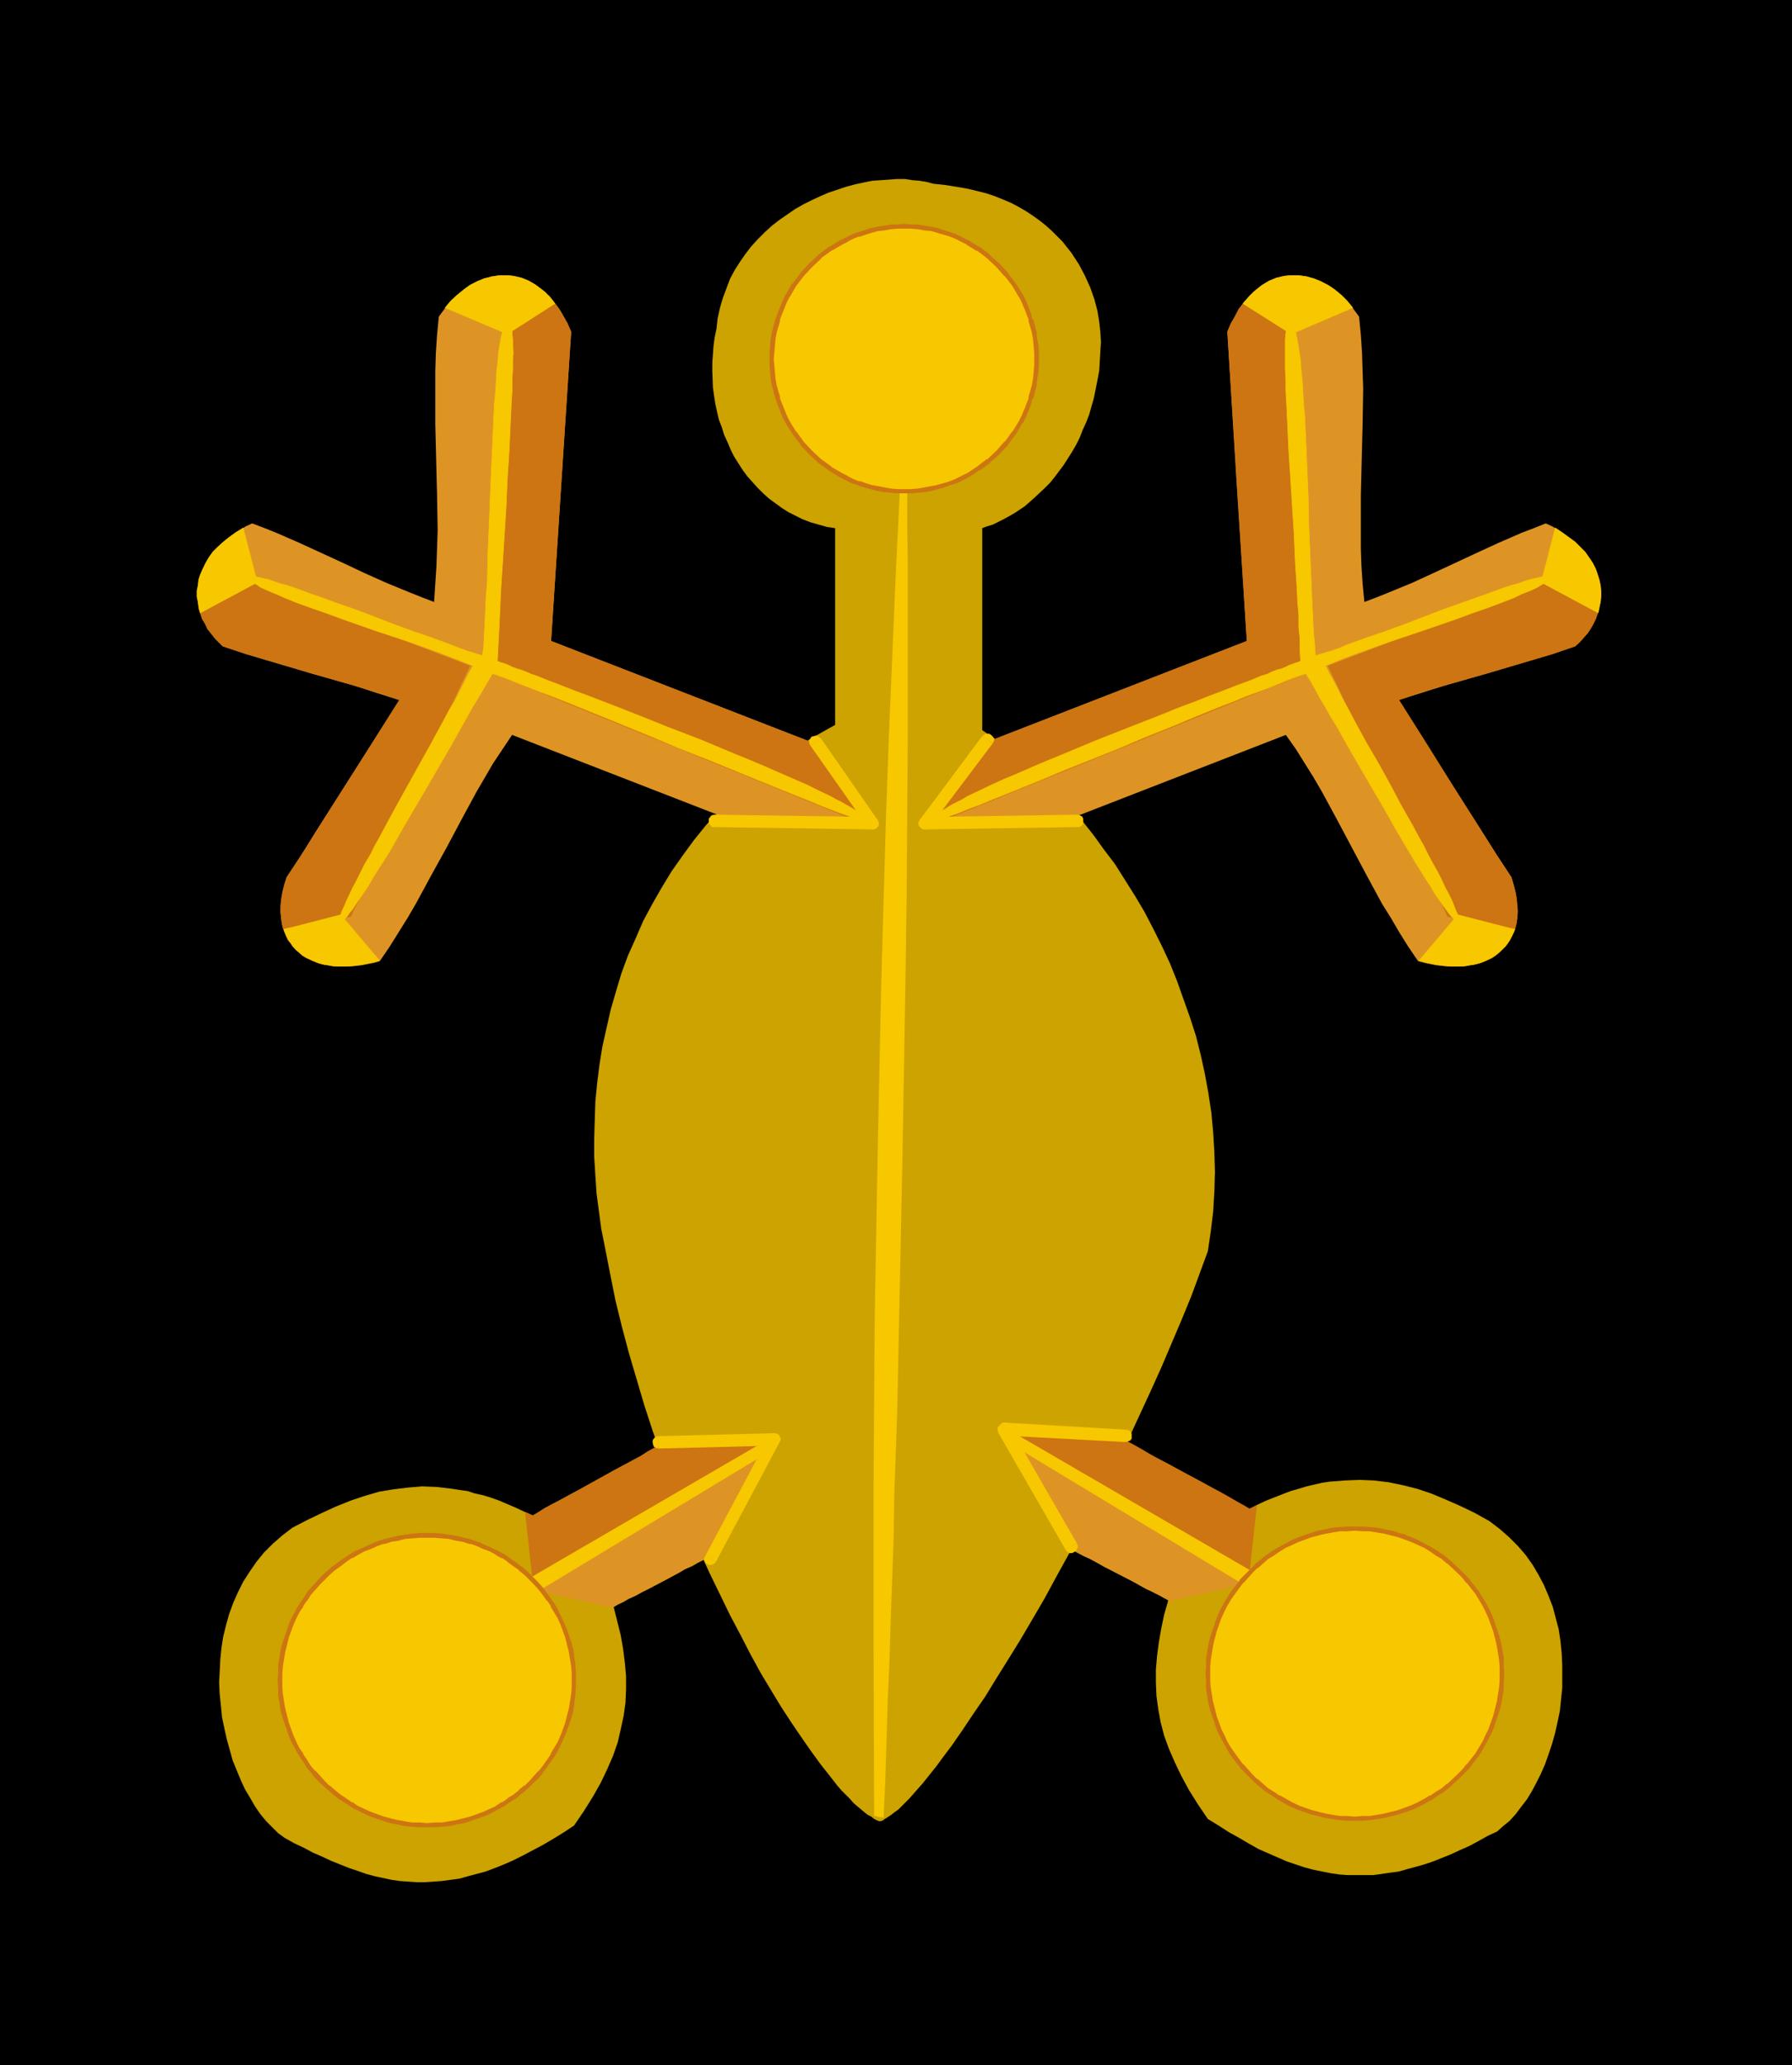 <?xml version="1.0" encoding="UTF-8" standalone="no"?>
<svg
   version="1.0"
   width="129.724mm"
   height="149.465mm"
   id="svg47"
   sodipodi:docname="Figure 02.wmf"
   xmlns:inkscape="http://www.inkscape.org/namespaces/inkscape"
   xmlns:sodipodi="http://sodipodi.sourceforge.net/DTD/sodipodi-0.dtd"
   xmlns="http://www.w3.org/2000/svg"
   xmlns:svg="http://www.w3.org/2000/svg">
  <sodipodi:namedview
     id="namedview47"
     pagecolor="#ffffff"
     bordercolor="#000000"
     borderopacity="0.25"
     inkscape:showpageshadow="2"
     inkscape:pageopacity="0.0"
     inkscape:pagecheckerboard="0"
     inkscape:deskcolor="#d1d1d1"
     inkscape:document-units="mm" />
  <defs
     id="defs1">
    <pattern
       id="WMFhbasepattern"
       patternUnits="userSpaceOnUse"
       width="6"
       height="6"
       x="0"
       y="0" />
  </defs>
  <path
     style="fill:#000000;fill-opacity:1;fill-rule:evenodd;stroke:none"
     d="M 0,0 H 490.294 V 564.908 H 0 Z"
     id="path1" />
  <path
     style="fill:#cca300;fill-opacity:1;fill-rule:evenodd;stroke:none"
     d="m 228.502,198.267 v -53.808 l -2.262,-0.323 -2.262,-0.646 -2.262,-0.646 -2.101,-0.808 -1.939,-0.97 -1.939,-0.97 -1.778,-1.131 -1.778,-1.293 -1.778,-1.293 -1.616,-1.454 -1.454,-1.454 -1.454,-1.616 -1.454,-1.616 -1.293,-1.777 -1.131,-1.777 -1.131,-1.777 -0.97,-1.939 -0.808,-1.939 -0.97,-2.101 -0.646,-2.101 -0.808,-2.101 -0.485,-2.101 -0.485,-2.262 -0.323,-2.101 -0.323,-2.262 -0.162,-4.524 v -2.262 l 0.162,-2.262 0.162,-2.262 0.323,-2.424 0.485,-2.262 0.323,-2.909 0.646,-2.909 0.808,-2.747 0.97,-2.585 0.97,-2.585 1.293,-2.424 1.454,-2.262 1.454,-2.101 1.616,-2.101 1.778,-1.939 1.939,-1.939 1.939,-1.777 2.101,-1.616 2.101,-1.454 2.101,-1.454 2.262,-1.293 2.262,-1.131 2.424,-1.131 2.262,-0.97 2.424,-0.808 2.424,-0.808 2.424,-0.646 2.262,-0.485 2.424,-0.485 2.262,-0.162 2.262,-0.162 2.262,-0.162 h 2.101 l 2.101,0.323 1.939,0.162 1.939,0.323 1.778,0.485 3.07,0.323 3.07,0.485 2.909,0.485 2.747,0.646 2.586,0.646 2.424,0.808 2.424,0.97 2.262,0.97 2.101,1.131 1.939,1.131 1.939,1.293 1.778,1.293 1.616,1.293 1.616,1.454 1.454,1.454 1.454,1.454 1.131,1.454 1.293,1.616 2.101,3.232 1.616,3.07 1.454,3.232 1.131,3.232 0.808,3.07 0.485,2.909 0.323,2.909 0.162,2.747 -0.162,2.585 -0.162,2.747 -0.162,2.585 -0.485,2.585 -0.485,2.424 -0.485,2.424 -0.646,2.262 -0.646,2.262 -0.808,2.101 -0.97,2.101 -0.808,2.101 -0.97,1.939 -1.131,1.939 -1.131,1.777 -1.131,1.777 -2.424,3.232 -1.293,1.616 -1.454,1.454 -2.747,2.585 -2.747,2.424 -2.909,1.939 -2.909,1.616 -2.909,1.454 -1.616,0.485 -1.293,0.485 v 55.263 l 3.555,2.424 3.555,2.585 3.394,2.909 3.555,3.07 3.394,3.232 3.232,3.393 3.394,3.555 3.232,3.555 3.07,3.878 2.909,4.04 3.07,4.04 2.747,4.363 2.747,4.363 2.586,4.363 2.424,4.686 2.262,4.524 2.262,4.848 1.939,4.848 1.778,5.009 1.778,5.009 1.616,5.009 1.293,5.171 1.131,5.171 0.97,5.332 0.808,5.332 0.485,5.332 0.323,5.332 0.162,5.494 -0.162,5.332 -0.323,5.494 -0.646,5.332 -0.808,5.494 -2.262,6.14 -2.262,6.14 -2.586,6.302 -2.747,6.463 -2.747,6.463 -2.909,6.463 -5.979,12.927 -6.464,12.927 -3.232,6.463 -3.394,6.302 -3.394,6.14 -3.394,6.14 -3.232,5.979 -3.394,5.817 -3.232,5.494 -3.394,5.494 -3.232,5.171 -3.07,5.009 -3.232,4.686 -2.909,4.363 -2.909,4.201 -1.454,1.939 -1.454,1.939 -1.293,1.777 -1.293,1.616 -1.293,1.616 -1.293,1.616 -1.293,1.454 -1.131,1.293 -1.131,1.293 -1.131,1.131 -0.97,0.97 -0.97,0.97 -1.131,0.808 -0.808,0.646 -0.97,0.646 -0.808,0.485 -0.646,0.485 -0.808,0.162 -0.808,-0.323 -0.646,-0.323 -0.808,-0.646 -0.97,-0.485 -0.808,-0.646 -0.97,-0.808 -0.97,-0.808 -1.131,-0.97 -0.97,-1.131 -1.131,-1.131 -1.131,-1.131 -1.131,-1.293 -2.262,-2.909 -2.424,-3.07 -2.586,-3.555 -2.586,-3.716 -2.747,-4.04 -2.747,-4.201 -2.747,-4.524 -2.909,-4.848 -2.747,-5.009 -2.747,-5.332 -2.909,-5.494 -2.747,-5.656 -2.909,-5.979 -2.747,-5.979 -2.747,-6.302 -2.586,-6.463 -2.586,-6.463 -2.424,-6.787 -2.424,-6.787 -2.262,-6.948 -2.101,-7.11 -2.101,-7.11 -1.939,-7.271 -1.778,-7.271 -1.454,-7.271 -1.454,-7.433 -0.97,-4.848 -0.646,-4.848 -0.646,-4.848 -0.323,-5.009 -0.323,-5.009 v -4.848 l 0.162,-5.171 0.162,-5.009 0.485,-5.009 0.646,-5.171 0.808,-5.009 1.131,-5.009 1.131,-5.009 1.454,-5.009 1.454,-4.848 1.778,-4.848 2.101,-4.686 2.101,-4.848 2.424,-4.524 2.586,-4.524 2.747,-4.524 3.07,-4.363 3.07,-4.201 3.394,-4.201 3.717,-3.878 3.878,-3.878 4.04,-3.716 4.202,-3.555 4.525,-3.232 4.686,-3.232 5.01,-2.909 z"
     id="path2" />
  <path
     style="fill:#f7c700;fill-opacity:1;fill-rule:evenodd;stroke:none"
     d="m 246.278,132.663 1.939,0.485 v 10.665 l 0.162,10.988 v 44.598 l -0.162,23.107 -0.162,23.107 -0.323,23.43 -0.808,47.183 -0.485,23.592 -0.485,23.43 -0.485,23.269 -0.808,22.945 -0.162,11.473 -0.808,22.461 -0.323,10.988 -0.485,10.826 -0.323,10.826 -0.323,10.665 -0.485,10.503 -2.586,-0.485 -0.162,-45.406 v -45.568 l 0.323,-45.568 0.808,-45.406 0.97,-45.568 1.293,-45.406 0.808,-22.784 0.97,-22.784 0.97,-22.622 z"
     id="path3" />
  <path
     style="fill:#cca300;fill-opacity:1;fill-rule:evenodd;stroke:none"
     d="m 274.073,390.555 16.483,1.454 16.322,1.293 1.616,0.97 1.778,0.97 1.939,1.131 2.262,1.293 2.262,1.293 2.586,1.293 5.01,2.747 5.171,2.747 2.424,1.454 2.424,1.293 2.101,1.131 1.939,1.131 1.778,1.131 1.616,0.808 2.262,-1.131 2.424,-1.131 4.525,-1.777 2.101,-0.808 2.262,-0.646 2.101,-0.646 2.101,-0.485 2.101,-0.485 2.101,-0.323 4.202,-0.323 4.04,-0.162 3.878,0.162 4.04,0.485 3.878,0.808 3.878,0.97 3.878,1.293 3.878,1.616 4.04,1.777 4.04,1.939 4.04,2.262 2.747,2.101 2.586,2.262 2.424,2.424 2.101,2.424 1.939,2.747 1.616,2.747 1.454,2.747 1.293,3.07 1.131,2.909 0.808,3.07 0.808,3.07 0.485,3.232 0.323,3.232 0.162,3.232 v 3.07 3.232 l -0.323,3.07 -0.323,3.232 -0.646,3.07 -0.646,2.909 -0.808,2.909 -0.97,2.909 -0.97,2.747 -1.131,2.585 -1.293,2.585 -1.293,2.424 -1.293,2.101 -1.616,2.101 -1.454,1.939 -1.616,1.777 -1.778,1.454 -1.616,1.454 -2.747,1.293 -2.586,1.454 -2.424,1.293 -2.586,1.131 -2.424,1.131 -2.424,0.97 -2.424,0.97 -2.424,0.808 -2.262,0.646 -2.424,0.646 -2.262,0.646 -2.424,0.323 -2.262,0.323 -2.262,0.323 h -2.262 -2.262 -2.424 l -2.262,-0.162 -2.262,-0.323 -2.424,-0.485 -2.424,-0.485 -2.424,-0.646 -2.424,-0.808 -2.424,-0.808 -2.586,-1.131 -2.586,-1.131 -2.586,-1.131 -2.586,-1.454 -2.747,-1.616 -2.909,-1.616 -2.747,-1.777 -2.909,-1.777 -2.747,-4.04 -2.424,-3.878 -2.101,-3.878 -1.778,-3.716 -1.616,-3.716 -1.293,-3.555 -0.97,-3.716 -0.646,-3.555 -0.485,-3.555 -0.162,-3.716 v -3.555 l 0.323,-3.716 0.485,-3.716 0.646,-3.716 0.808,-3.878 1.131,-3.878 -1.131,-0.646 -1.454,-0.808 -1.616,-0.808 -1.778,-0.808 -1.778,-0.97 -1.939,-1.131 -7.918,-4.04 -1.939,-1.131 -1.778,-0.97 -1.778,-0.808 -1.616,-0.808 -1.454,-0.808 -1.131,-0.646 -9.211,-16.32 z"
     id="path4" />
  <path
     style="fill:#de9424;fill-opacity:1;fill-rule:evenodd;stroke:none"
     d="m 274.881,390.555 h -0.808 l 9.211,16.32 9.05,16.482 1.131,0.646 1.454,0.646 1.616,0.97 1.778,0.808 1.778,0.97 1.939,0.97 3.878,2.101 4.04,2.101 1.939,0.97 1.778,0.97 1.778,0.97 1.616,0.808 1.454,0.808 1.131,0.485 v 0.323 l -0.162,0.162 22.947,-5.171 v 0 l -0.162,-0.162 h -0.162 l -0.162,-0.162 -0.808,-0.485 -0.97,-0.646 -1.293,-0.808 -1.454,-0.97 -1.778,-0.97 -1.778,-1.293 -2.101,-1.293 -2.262,-1.293 -2.424,-1.454 -2.586,-1.616 -2.586,-1.616 -2.747,-1.777 -5.656,-3.393 -11.474,-7.271 -5.656,-3.555 -2.747,-1.777 -2.747,-1.616 -2.586,-1.616 -2.424,-1.616 -2.262,-1.293 -2.101,-1.454 -1.939,-1.293 -1.778,-0.97 -1.616,-1.131 z"
     id="path5" />
  <path
     style="fill:#cc7512;fill-opacity:1;fill-rule:evenodd;stroke:none"
     d="m 282.8,391.202 11.958,0.97 12.282,0.97 1.454,1.131 1.778,0.97 2.101,1.131 2.101,1.293 2.424,1.293 2.424,1.293 10.181,5.494 2.424,1.293 2.424,1.293 2.262,1.293 1.939,1.131 1.778,0.97 1.616,0.97 0.97,-0.485 0.97,-0.485 -2.101,19.229 -64.963,-39.104 z"
     id="path6" />
  <path
     style="fill:#f7c700;fill-opacity:1;fill-rule:evenodd;stroke:none"
     d="m 276.174,391.202 68.357,39.75 -2.747,3.393 -62.378,-37.65 z"
     id="path7" />
  <path
     style="fill:#f7c700;fill-opacity:1;fill-rule:evenodd;stroke:none"
     d="m 370.71,418.025 2.101,0.162 1.939,0.162 2.101,0.162 1.939,0.323 1.939,0.485 1.939,0.485 1.939,0.646 1.778,0.808 1.778,0.808 1.778,0.808 1.616,0.97 1.616,1.131 1.616,0.97 1.454,1.293 2.909,2.424 1.293,1.454 1.293,1.454 2.424,3.07 0.97,1.616 0.97,1.616 0.808,1.777 0.808,1.777 0.808,1.777 0.646,1.777 0.485,1.939 0.485,1.939 0.646,3.878 0.162,2.101 v 1.939 2.101 l -0.162,1.939 -0.646,3.878 -0.485,1.939 -0.485,1.939 -0.646,1.777 -0.808,1.777 -0.808,1.777 -0.808,1.777 -0.97,1.616 -0.97,1.616 -2.424,3.07 -1.293,1.454 -1.293,1.293 -2.909,2.585 -1.454,1.293 -1.616,0.97 -1.616,1.131 -1.616,0.97 -1.778,0.808 -1.778,0.808 -1.778,0.646 -1.939,0.808 -1.939,0.485 -1.939,0.485 -1.939,0.162 -2.101,0.323 -1.939,0.162 -2.101,0.162 -2.101,-0.162 -2.101,-0.162 -1.939,-0.323 -1.939,-0.162 -1.939,-0.485 -1.939,-0.485 -3.717,-1.454 -1.778,-0.808 -3.394,-1.777 -1.616,-1.131 -1.616,-0.97 -1.454,-1.293 -1.454,-1.293 -1.454,-1.293 -1.293,-1.293 -1.293,-1.454 -2.262,-3.07 -1.131,-1.616 -0.97,-1.616 -0.808,-1.777 -0.808,-1.777 -0.808,-1.777 -0.646,-1.777 -0.485,-1.939 -0.485,-1.939 -0.646,-3.878 -0.162,-1.939 v -2.101 -1.939 l 0.162,-2.101 0.646,-3.878 0.485,-1.939 0.485,-1.939 0.646,-1.777 0.808,-1.777 0.808,-1.777 0.808,-1.777 0.97,-1.616 1.131,-1.616 2.262,-3.07 1.293,-1.454 1.293,-1.454 1.454,-1.131 1.454,-1.293 1.454,-1.293 1.616,-0.97 1.616,-1.131 1.778,-0.97 1.616,-0.808 1.778,-0.808 1.939,-0.808 1.778,-0.646 1.939,-0.485 1.939,-0.485 1.939,-0.323 1.939,-0.162 2.101,-0.162 z"
     id="path8" />
  <path
     style="fill:#cc7512;fill-opacity:1;fill-rule:evenodd;stroke:none"
     d="m 370.71,418.672 2.101,0.162 h -0.162 2.101 l 1.939,0.323 v 0 l 1.939,0.323 1.939,0.485 v 0 l 1.939,0.485 1.778,0.646 v 0 l 1.778,0.646 1.778,0.808 1.778,0.808 v 0 l 1.616,0.97 v 0 l 1.616,1.131 v 0 l 1.616,0.97 1.454,1.293 v -0.162 l 2.747,2.585 1.454,1.454 1.131,1.454 v -0.162 l 2.424,3.07 v 0 l 0.97,1.616 v 0 l 0.97,1.616 0.808,1.616 v 0 l 0.808,1.777 0.646,1.777 v 0 l 0.646,1.777 v 0 l 0.485,1.939 v -0.162 l 0.485,2.101 0.646,3.878 v 0 l 0.162,1.939 v 0 1.939 2.101 -0.162 l -0.162,2.101 v -0.162 l -0.646,4.04 v -0.162 l -0.485,1.939 -0.485,1.939 v 0 l -0.646,1.777 v 0 l -0.646,1.777 -0.808,1.616 -0.808,1.777 v 0 l -0.97,1.616 v 0 l -0.97,1.616 v 0 l -2.424,3.07 v -0.162 l -1.131,1.454 -1.454,1.454 -2.747,2.585 v -0.162 l -1.454,1.293 -1.616,0.97 v 0 l -1.616,1.131 v -0.162 l -1.616,0.97 -1.778,0.97 v 0 l -1.778,0.808 -1.778,0.646 v 0 l -1.778,0.646 v 0 l -1.939,0.485 v 0 l -1.939,0.485 -1.939,0.323 v 0 l -1.939,0.323 h -2.101 0.162 l -2.101,0.162 -2.101,-0.162 v 0 h -1.939 l -2.101,-0.323 h 0.162 l -1.939,-0.323 -2.101,-0.485 h 0.162 l -1.939,-0.485 v 0 l -3.717,-1.293 h 0.162 l -1.778,-0.808 v 0 l -3.394,-1.939 v 0.162 l -1.616,-1.131 v 0 l -1.616,-0.97 -1.454,-1.293 v 0 l -1.454,-1.293 v 0.162 l -1.293,-1.293 -1.293,-1.454 -1.293,-1.454 V 482.66 l -2.262,-3.07 v 0 l -1.131,-1.616 v 0 l -0.97,-1.616 v 0 l -0.808,-1.777 -0.808,-1.616 -0.646,-1.777 v 0 l -0.646,-1.777 v 0 l -0.485,-1.939 -0.485,-1.939 v 0.162 l -0.646,-4.04 v 0.162 l -0.162,-2.101 v 0.162 -2.101 -1.939 0 l 0.162,-1.939 v 0 l 0.646,-3.878 0.485,-2.101 v 0.162 l 0.485,-1.939 v 0 l 0.646,-1.777 v 0 l 0.646,-1.777 0.808,-1.777 v 0 l 0.808,-1.616 0.97,-1.616 v 0 l 1.131,-1.616 v 0 l 2.262,-3.07 v 0.162 l 1.293,-1.454 1.293,-1.454 1.293,-1.293 v 0.162 l 1.454,-1.293 v 0 l 1.454,-1.293 1.616,-0.97 v 0 l 1.616,-1.131 v 0 l 1.616,-0.97 v 0 l 1.778,-0.808 1.778,-0.808 1.778,-0.646 v 0 l 1.778,-0.646 v 0 l 1.939,-0.485 h -0.162 l 2.101,-0.485 1.939,-0.323 h -0.162 l 2.101,-0.323 h 1.939 v 0 l 2.101,-0.162 v -1.131 h -2.101 v 0 l -2.101,0.162 -1.939,0.162 h -0.162 l -1.939,0.485 -1.939,0.323 v 0 l -1.939,0.646 v 0 l -1.939,0.646 v 0 l -1.778,0.646 -1.778,0.808 -1.778,0.97 v 0 l -1.778,0.97 v 0 l -1.616,0.97 v 0 l -1.616,1.131 -1.616,1.293 v 0 l -1.454,1.131 v 0.162 l -1.293,1.293 -1.454,1.454 -1.293,1.293 v 0.162 l -2.424,3.07 v 0 l -0.97,1.616 v 0 l -0.97,1.616 -0.97,1.777 v 0 l -0.808,1.777 -0.646,1.777 v 0.162 l -0.646,1.777 v 0 l -0.646,1.939 v 0 l -0.485,1.939 -0.646,3.878 v 0.162 1.939 0.162 l -0.162,1.939 0.162,2.101 v 0 2.101 0 l 0.646,3.878 v 0.162 l 0.485,1.777 0.646,1.939 v 0 l 0.646,1.777 v 0.162 l 0.646,1.777 0.808,1.616 0.97,1.777 v 0 l 0.97,1.777 v 0 l 0.97,1.616 v 0 l 2.424,3.07 v 0.162 l 1.293,1.293 1.454,1.454 1.293,1.293 v 0 l 1.454,1.293 v 0 l 1.616,1.293 1.616,0.97 v 0 l 1.616,1.131 v 0 l 3.394,1.939 h 0.162 l 1.778,0.808 v 0 l 3.717,1.293 v 0 l 1.939,0.485 v 0 l 1.939,0.485 1.939,0.323 h 0.162 l 1.939,0.323 2.101,0.162 v 0 h 2.101 2.101 v 0 l 2.101,-0.162 1.939,-0.323 h 0.162 l 1.939,-0.323 1.939,-0.485 v 0 l 1.939,-0.485 v 0 l 1.939,-0.646 v 0 l 1.778,-0.646 1.778,-0.808 v 0 l 1.778,-0.97 1.778,-0.97 v 0 l 1.616,-1.131 v 0 l 1.616,-0.97 1.616,-1.293 v 0 l 2.747,-2.585 1.454,-1.454 1.293,-1.293 v -0.162 l 2.424,-3.07 v 0 l 0.97,-1.616 v 0 l 0.97,-1.777 v 0 l 0.97,-1.777 0.808,-1.616 0.646,-1.777 v -0.162 l 0.646,-1.777 v 0 l 0.646,-1.939 0.485,-1.777 v -0.162 l 0.646,-3.878 v 0 -2.101 0 l 0.162,-2.101 -0.162,-1.939 v -0.162 -1.939 -0.162 l -0.646,-3.878 -0.485,-1.939 v 0 l -0.646,-1.939 v 0 l -0.646,-1.777 v -0.162 l -0.646,-1.777 -0.808,-1.777 v 0 l -0.97,-1.777 -0.97,-1.616 v 0 l -0.97,-1.616 v 0 l -2.424,-3.07 v -0.162 l -1.293,-1.293 -1.454,-1.454 -2.747,-2.585 v 0 l -1.616,-1.293 -1.616,-1.131 v 0 l -1.616,-0.97 v 0 l -1.778,-0.97 v 0 l -1.778,-0.97 -1.778,-0.808 -1.778,-0.646 v -0.162 l -1.939,-0.485 -1.939,-0.646 v 0 l -1.939,-0.323 -1.939,-0.485 h -0.162 l -1.939,-0.162 -2.101,-0.162 v 0 h -2.101 z"
     id="path9" />
  <path
     style="fill:#cca300;fill-opacity:1;fill-rule:evenodd;stroke:none"
     d="m 213.473,392.495 -32.966,2.585 -1.454,0.97 -1.778,1.131 -2.101,1.131 -2.101,1.131 -2.424,1.293 -2.424,1.293 -10.181,5.656 -2.424,1.293 -2.262,1.293 -2.262,1.131 -2.101,1.131 -1.778,1.131 -1.454,0.97 -2.262,-1.131 -2.424,-1.131 -4.525,-1.939 -2.262,-0.808 -2.101,-0.646 -2.262,-0.485 -1.939,-0.646 -2.262,-0.323 -2.101,-0.323 -4.04,-0.485 -4.04,-0.162 -3.878,0.323 -4.04,0.485 -3.878,0.646 -3.878,1.131 -3.878,1.293 -4.04,1.616 -3.878,1.777 -4.04,1.939 -4.04,2.101 -2.747,2.101 -2.586,2.262 -2.424,2.424 -2.101,2.585 -1.778,2.585 -1.778,2.747 -1.454,2.909 -1.293,2.909 -1.131,3.07 -0.808,2.909 -0.808,3.232 -0.485,3.07 -0.323,3.232 -0.162,3.232 -0.162,3.07 0.162,3.232 0.323,3.07 0.323,3.232 0.646,3.07 0.646,2.909 0.808,2.909 0.808,2.909 1.131,2.747 1.131,2.747 1.131,2.424 1.454,2.424 1.293,2.262 1.454,2.101 1.616,1.939 1.616,1.616 1.616,1.616 1.778,1.293 2.586,1.454 2.747,1.293 2.424,1.293 2.586,1.131 2.424,1.131 2.424,0.97 2.424,0.97 2.424,0.808 2.262,0.808 2.424,0.646 2.262,0.485 2.262,0.485 2.262,0.323 2.262,0.162 2.262,0.162 h 2.424 l 2.262,-0.162 2.262,-0.162 2.424,-0.323 2.424,-0.323 2.262,-0.646 2.424,-0.646 2.424,-0.646 2.586,-0.97 2.424,-0.97 2.586,-1.131 2.586,-1.293 2.747,-1.454 2.747,-1.454 2.747,-1.616 2.909,-1.777 2.909,-1.939 2.747,-4.04 2.424,-3.878 2.101,-3.716 1.778,-3.716 1.616,-3.716 1.293,-3.716 0.808,-3.555 0.808,-3.716 0.485,-3.555 0.162,-3.555 v -3.716 l -0.323,-3.555 -0.485,-3.878 -0.646,-3.716 -0.97,-3.878 -0.97,-3.878 1.131,-0.646 1.454,-0.646 1.616,-0.97 1.778,-0.808 1.778,-0.97 1.939,-0.97 4.04,-2.101 3.878,-2.101 1.939,-1.131 1.939,-0.808 1.616,-0.97 1.616,-0.808 1.454,-0.646 1.131,-0.646 z"
     id="path10" />
  <path
     style="fill:#de9424;fill-opacity:1;fill-rule:evenodd;stroke:none"
     d="m 212.665,392.333 h 0.646 l -8.888,16.482 -9.211,16.482 -1.131,0.646 -1.454,0.646 -1.616,0.808 -1.778,0.808 -1.778,0.97 -1.939,1.131 -4.04,2.101 -3.878,2.101 -1.939,0.97 -1.778,0.97 -1.778,0.808 -1.616,0.808 -1.454,0.808 -1.131,0.646 v 0.162 0.162 l -22.786,-5.171 v 0 l 0.162,-0.162 h 0.162 l 0.323,-0.162 0.646,-0.485 1.131,-0.646 1.131,-0.808 1.616,-0.97 1.616,-0.97 1.939,-1.131 1.939,-1.454 2.424,-1.293 2.262,-1.454 2.586,-1.616 2.586,-1.616 2.747,-1.616 5.656,-3.555 11.474,-7.271 5.656,-3.555 2.747,-1.616 2.586,-1.777 2.586,-1.616 2.424,-1.454 2.262,-1.454 2.262,-1.293 1.939,-1.293 1.778,-1.131 1.454,-1.131 z"
     id="path11" />
  <path
     style="fill:#cc7512;fill-opacity:1;fill-rule:evenodd;stroke:none"
     d="m 204.909,392.979 -12.282,0.97 -12.12,1.131 -1.616,0.97 -1.778,0.97 -1.939,1.293 -2.101,1.131 -2.424,1.293 -2.424,1.293 -10.181,5.656 -2.424,1.293 -2.424,1.293 -2.101,1.131 -2.101,1.131 -1.778,1.131 -1.454,0.808 -2.101,-0.97 2.101,19.229 64.963,-39.104 z"
     id="path12" />
  <path
     style="fill:#f7c700;fill-opacity:1;fill-rule:evenodd;stroke:none"
     d="m 211.373,392.979 -68.357,39.75 2.747,3.393 62.378,-37.65 z"
     id="path13" />
  <path
     style="fill:#f7c700;fill-opacity:1;fill-rule:evenodd;stroke:none"
     d="m 116.837,419.964 h -2.101 l -2.101,0.162 -1.939,0.162 -1.939,0.485 -1.939,0.323 -1.939,0.646 -1.778,0.646 -1.939,0.646 -1.778,0.808 -1.778,0.808 -1.616,0.97 -1.616,1.131 -1.616,1.131 -1.454,1.131 -1.454,1.293 -1.454,1.293 -1.293,1.293 -1.293,1.454 -1.293,1.454 -0.97,1.616 -1.131,1.616 -0.97,1.616 -0.808,1.777 -0.808,1.777 -0.808,1.777 -0.646,1.777 -0.485,1.939 -0.485,1.939 -0.646,3.878 -0.162,2.101 v 1.939 2.101 l 0.162,1.939 0.646,3.878 0.485,1.939 0.485,1.939 0.646,1.777 0.808,1.777 0.808,1.777 0.808,1.777 0.97,1.616 1.131,1.616 0.97,1.616 1.293,1.454 1.293,1.454 1.293,1.293 1.454,1.293 1.454,1.293 1.454,1.293 1.616,0.97 1.616,1.131 1.616,0.97 1.778,0.808 1.778,0.808 1.939,0.808 1.778,0.646 1.939,0.485 1.939,0.485 1.939,0.323 1.939,0.162 2.101,0.162 2.101,0.162 2.101,-0.162 1.939,-0.162 2.101,-0.162 1.939,-0.323 1.939,-0.485 1.939,-0.485 1.778,-0.646 1.939,-0.808 1.778,-0.808 1.616,-0.808 1.778,-0.97 1.616,-1.131 1.616,-0.97 1.454,-1.293 1.454,-1.293 1.454,-1.293 1.293,-1.293 1.293,-1.454 1.131,-1.454 1.131,-1.616 1.131,-1.616 0.97,-1.616 0.808,-1.777 0.808,-1.777 0.808,-1.777 0.485,-1.777 0.646,-1.939 0.485,-1.939 0.646,-3.878 v -1.939 l 0.162,-2.101 -0.162,-1.939 v -2.101 l -0.646,-3.878 -0.485,-1.939 -0.646,-1.939 -0.485,-1.777 -0.808,-1.777 -0.808,-1.777 -0.808,-1.777 -0.97,-1.616 -1.131,-1.616 -1.131,-1.616 -1.131,-1.454 -1.293,-1.454 -1.293,-1.293 -1.454,-1.293 -1.454,-1.293 -1.454,-1.131 -1.616,-1.131 -1.616,-1.131 -1.778,-0.97 -1.616,-0.808 -1.778,-0.808 -1.939,-0.646 -1.778,-0.646 -1.939,-0.646 -1.939,-0.323 -1.939,-0.485 -2.101,-0.162 -1.939,-0.162 z"
     id="path14" />
  <path
     style="fill:#cc7512;fill-opacity:1;fill-rule:evenodd;stroke:none"
     d="m 116.837,419.318 h -2.101 v 0 l -2.101,0.162 -1.939,0.323 h -0.162 l -1.939,0.323 -1.939,0.485 v 0 l -1.939,0.485 v 0 l -1.939,0.646 v 0 l -1.778,0.808 -1.778,0.808 -1.778,0.808 h -0.162 l -1.616,0.97 v 0 l -1.616,1.131 h -0.162 l -1.454,1.131 -1.616,1.131 v 0 l -1.454,1.293 v 0 l -1.454,1.293 -1.293,1.454 v 0 l -1.293,1.454 v 0 l -1.293,1.454 -0.97,1.616 v 0 l -1.131,1.616 v 0 l -0.97,1.616 v 0.162 l -0.97,1.616 -0.808,1.777 -0.646,1.777 v 0.162 l -0.646,1.777 v 0 l -0.646,1.939 -0.485,1.939 v 0 l -0.646,3.878 v 0.162 1.939 0.162 l -0.162,1.939 0.162,2.101 v 0 2.101 0 l 0.646,3.878 v 0.162 l 0.485,1.777 0.646,1.939 v 0 l 0.646,1.777 v 0.162 l 0.646,1.777 0.808,1.777 0.97,1.616 v 0.162 l 0.97,1.616 v 0 l 1.131,1.616 v 0 l 0.97,1.616 1.293,1.454 v 0.162 l 1.293,1.454 v 0 l 1.293,1.293 1.454,1.293 v 0 l 1.454,1.293 v 0 l 1.616,1.293 1.454,0.97 h 0.162 l 1.616,1.131 v 0 l 1.616,0.97 h 0.162 l 1.778,0.97 1.778,0.808 1.778,0.646 v 0 l 1.939,0.646 v 0 l 1.939,0.646 v 0 l 1.939,0.323 1.939,0.485 h 0.162 l 1.939,0.162 2.101,0.162 v 0 h 2.101 2.101 v 0 l 2.101,-0.162 1.939,-0.162 h 0.162 l 1.939,-0.485 1.939,-0.323 v 0 l 1.939,-0.646 v 0 l 1.778,-0.646 h 0.162 l 1.778,-0.646 1.778,-0.808 1.778,-0.97 v 0 l 1.778,-0.97 v 0 l 1.616,-1.131 v 0 l 1.616,-0.97 1.454,-1.293 h 0.162 l 1.454,-1.293 v 0 l 1.293,-1.293 1.454,-1.293 v 0 l 1.293,-1.454 v -0.162 l 1.131,-1.454 1.131,-1.616 v 0 l 1.131,-1.616 v 0 l 0.97,-1.616 v -0.162 l 0.808,-1.616 0.808,-1.777 0.808,-1.777 v -0.162 l 0.646,-1.777 v 0 l 0.646,-1.939 0.485,-1.777 v -0.162 l 0.485,-3.878 v 0 l 0.162,-2.101 v 0 -2.101 -1.939 -0.162 l -0.162,-1.939 v -0.162 l -0.485,-3.878 v 0 l -0.485,-1.939 -0.646,-1.939 v 0 l -0.646,-1.777 v -0.162 l -0.808,-1.777 -0.808,-1.777 -0.808,-1.616 v -0.162 l -0.97,-1.616 v 0 l -1.131,-1.616 v 0 l -1.131,-1.616 -1.131,-1.454 v 0 l -1.293,-1.454 v 0 l -1.454,-1.454 -1.293,-1.293 v 0 l -1.454,-1.293 h -0.162 l -1.454,-1.131 -1.616,-1.131 v 0 l -1.616,-1.131 v 0 l -1.778,-0.97 v 0 l -1.778,-0.808 -1.778,-0.808 -1.778,-0.808 h -0.162 l -1.778,-0.646 v 0 l -1.939,-0.485 v 0 l -1.939,-0.485 -1.939,-0.323 h -0.162 l -1.939,-0.323 -2.101,-0.162 v 0 h -2.101 v 1.293 h 2.101 -0.162 l 2.101,0.162 1.939,0.162 v 0 l 1.939,0.485 1.939,0.323 v 0 l 1.939,0.646 v -0.162 l 1.778,0.646 v 0 l 1.778,0.808 1.778,0.646 1.778,0.97 h -0.162 l 1.778,0.97 v -0.162 l 1.616,1.131 h -0.162 l 1.616,1.131 1.616,1.131 h -0.162 l 1.616,1.293 v 0 l 1.293,1.293 1.293,1.293 v 0 l 1.293,1.454 v 0 l 1.131,1.454 1.131,1.616 v -0.162 l 1.131,1.616 h -0.162 l 0.97,1.616 v 0 l 0.97,1.616 0.808,1.777 0.646,1.777 v 0 l 0.646,1.777 v 0 l 0.485,1.939 0.485,1.939 v 0 l 0.646,3.878 v 0 l 0.162,1.939 v 0 1.939 2.101 -0.162 l -0.162,2.101 v -0.162 l -0.646,4.04 v -0.162 l -0.485,1.939 -0.485,1.939 v 0 l -0.646,1.777 v 0 l -0.646,1.777 -0.808,1.777 -0.97,1.616 v 0 l -0.97,1.616 h 0.162 l -1.131,1.616 v 0 l -1.131,1.616 -1.131,1.454 v -0.162 l -1.293,1.454 v 0 l -1.293,1.454 -1.293,1.293 v -0.162 l -1.616,1.293 h 0.162 l -1.616,1.293 -1.616,0.97 h 0.162 l -1.616,1.131 v -0.162 l -1.778,1.131 h 0.162 l -1.778,0.808 -1.778,0.808 -1.778,0.646 v 0 l -1.778,0.646 v 0 l -1.939,0.485 v 0 l -1.939,0.485 -1.939,0.323 v 0 l -1.939,0.323 h -2.101 0.162 l -2.101,0.162 -2.101,-0.162 v 0 h -1.939 l -2.101,-0.323 h 0.162 l -1.939,-0.323 -2.101,-0.485 h 0.162 l -1.939,-0.485 v 0 l -1.778,-0.646 v 0 l -1.778,-0.646 -1.778,-0.808 -1.778,-0.808 v 0 l -1.616,-1.131 v 0.162 l -1.616,-1.131 v 0 l -1.454,-0.97 -1.616,-1.293 v 0 l -1.454,-1.293 v 0.162 l -1.293,-1.293 -1.293,-1.454 v 0 l -1.293,-1.454 v 0.162 l -1.293,-1.454 -0.97,-1.616 v 0 l -1.131,-1.616 h 0.162 l -1.131,-1.616 v 0 l -0.808,-1.616 -0.808,-1.777 -0.646,-1.777 v 0 l -0.646,-1.777 v 0 l -0.485,-1.939 -0.485,-1.939 v 0.162 l -0.646,-4.04 v 0.162 l -0.162,-2.101 v 0.162 -2.101 -1.939 0 l 0.162,-1.939 v 0 l 0.646,-3.878 v 0 l 0.485,-1.939 0.485,-1.939 v 0 l 0.646,-1.777 v 0 l 0.646,-1.777 0.808,-1.777 0.808,-1.616 v 0 l 1.131,-1.616 h -0.162 l 1.131,-1.616 v 0.162 l 0.97,-1.616 1.293,-1.454 v 0 l 1.293,-1.454 v 0 l 1.293,-1.293 1.293,-1.293 v 0 l 1.454,-1.293 v 0 l 1.616,-1.131 1.454,-1.131 v 0 l 1.616,-1.131 v 0.162 l 1.616,-0.97 v 0 l 1.778,-0.97 1.778,-0.646 1.778,-0.808 v 0 l 1.778,-0.646 v 0.162 l 1.939,-0.646 h -0.162 l 2.101,-0.323 1.939,-0.485 h -0.162 l 2.101,-0.162 1.939,-0.162 v 0 h 2.101 z"
     id="path15" />
  <path
     style="fill:#f7c700;fill-opacity:1;fill-rule:evenodd;stroke:none"
     d="m 247.409,134.44 -1.778,-0.162 h -1.939 l -1.778,-0.323 -1.778,-0.323 -1.778,-0.485 -1.778,-0.485 -1.616,-0.485 -1.616,-0.646 -1.616,-0.646 -1.616,-0.808 -2.909,-1.939 -2.909,-2.101 -2.586,-2.262 -2.262,-2.585 -2.101,-2.747 -1.778,-3.07 -0.808,-1.454 -0.808,-1.616 -0.646,-1.616 -0.485,-1.777 -0.485,-1.616 -0.485,-1.777 -0.323,-1.777 -0.162,-1.939 -0.162,-1.777 v -1.777 -1.939 l 0.162,-1.777 0.162,-1.939 0.323,-1.777 0.485,-1.777 0.485,-1.616 0.485,-1.616 0.646,-1.777 0.808,-1.616 0.808,-1.454 1.778,-3.07 2.101,-2.747 2.262,-2.585 2.586,-2.424 2.909,-2.101 2.909,-1.777 1.616,-0.808 1.616,-0.646 1.616,-0.646 1.616,-0.646 1.778,-0.485 1.778,-0.323 1.778,-0.323 1.778,-0.323 1.939,-0.162 h 1.778 1.939 l 1.778,0.162 1.778,0.323 1.778,0.323 1.778,0.323 1.778,0.485 1.616,0.646 1.616,0.646 1.616,0.646 1.616,0.808 2.909,1.777 2.909,2.101 2.586,2.424 2.262,2.585 2.101,2.747 1.778,3.07 0.808,1.454 0.808,1.616 0.646,1.777 0.485,1.616 0.485,1.616 0.485,1.777 0.323,1.777 0.162,1.939 0.162,1.777 v 1.939 1.777 l -0.162,1.777 -0.162,1.939 -0.323,1.777 -0.485,1.777 -0.485,1.616 -0.485,1.777 -0.646,1.616 -0.808,1.616 -0.808,1.454 -1.778,3.07 -2.101,2.747 -2.262,2.585 -2.586,2.262 -2.909,2.101 -2.909,1.939 -1.616,0.808 -1.616,0.646 -1.616,0.646 -1.616,0.485 -1.778,0.485 -1.778,0.485 -1.778,0.323 -1.778,0.323 h -1.778 z"
     id="path16" />
  <path
     style="fill:#cc7512;fill-opacity:1;fill-rule:evenodd;stroke:none"
     d="m 247.409,133.794 h -1.778 v 0 l -1.939,-0.162 -1.778,-0.323 h 0.162 l -1.778,-0.323 -1.778,-0.323 v 0 l -1.616,-0.485 -1.778,-0.646 v 0.162 l -1.616,-0.646 -1.616,-0.808 h 0.162 l -1.616,-0.808 -3.07,-1.777 h 0.162 l -2.909,-2.101 0.162,0.162 -2.586,-2.424 -2.424,-2.585 0.162,0.162 -2.101,-2.909 V 118.12 l -1.778,-2.909 v 0 l -0.808,-1.616 -0.646,-1.616 -0.646,-1.616 v 0 l -0.646,-1.616 h 0.162 l -0.485,-1.616 v 0 l -0.485,-1.777 -0.323,-1.777 v 0 l -0.162,-1.777 -0.162,-1.777 v 0 l -0.162,-1.777 0.162,-1.939 v 0.162 l 0.162,-1.939 0.162,-1.777 v 0 l 0.323,-1.777 0.485,-1.777 v 0.162 l 0.485,-1.777 h -0.162 l 0.646,-1.616 v 0 l 0.646,-1.616 0.646,-1.616 0.808,-1.616 v 0.162 l 1.778,-3.07 v 0 l 2.101,-2.747 -0.162,0.162 2.424,-2.585 2.586,-2.424 h -0.162 l 2.909,-2.101 -0.162,0.162 3.07,-1.777 1.616,-0.808 h -0.162 l 1.616,-0.808 1.616,-0.646 v 0.162 l 1.778,-0.646 1.616,-0.485 v 0 l 1.778,-0.485 1.778,-0.162 h -0.162 l 1.778,-0.323 1.939,-0.162 v 0 h 1.778 1.939 -0.162 l 1.939,0.162 1.778,0.323 v 0 l 1.778,0.162 1.778,0.485 h -0.162 l 1.778,0.485 v 0 l 1.616,0.485 v 0 l 1.616,0.646 1.616,0.808 1.616,0.808 h -0.162 l 2.909,1.777 v -0.162 l 2.747,2.101 v 0 l 2.586,2.424 2.262,2.585 v -0.162 l 2.101,2.747 v 0 l 1.778,3.07 v -0.162 l 0.808,1.616 0.646,1.616 v -0.162 l 0.646,1.777 0.646,1.616 h -0.162 l 0.485,1.777 v -0.162 l 0.485,1.777 0.323,1.777 v 0 l 0.162,1.777 0.162,1.939 v -0.162 1.939 1.777 0 l -0.162,1.777 -0.162,1.777 v 0 l -0.323,1.777 -0.485,1.777 v 0 l -0.485,1.616 h 0.162 l -0.646,1.616 -0.646,1.777 v -0.162 l -0.646,1.616 -0.808,1.616 v 0 l -1.778,2.909 v -0.162 l -2.101,2.909 v -0.162 l -2.262,2.585 -2.586,2.424 V 125.553 l -2.747,2.101 v 0 l -2.909,1.939 0.162,-0.162 -1.616,0.808 -1.616,0.808 v 0 l -1.616,0.646 -1.616,0.485 v 0 l -1.778,0.485 h 0.162 l -1.778,0.323 -1.778,0.323 v 0 l -1.778,0.323 -1.939,0.162 h 0.162 -1.939 v 1.131 h 1.939 v 0 l 1.778,-0.162 1.939,-0.162 v 0 l 1.778,-0.323 1.778,-0.485 v 0 l 1.778,-0.485 v 0 l 1.616,-0.646 1.778,-0.485 v 0 l 1.616,-0.808 1.616,-0.808 v 0 l 2.909,-1.939 h 0.162 l 2.747,-1.939 v -0.162 l 2.586,-2.262 2.424,-2.585 v -0.162 l 2.101,-2.747 v 0 l 1.778,-3.07 h 0.162 l 0.808,-1.616 0.646,-1.616 v 0 l 0.646,-1.616 0.485,-1.777 h 0.162 l 0.485,-1.616 v -0.162 l 0.485,-1.777 0.162,-1.777 v 0 l 0.323,-1.777 0.162,-1.939 v 0 -1.777 -1.939 0 l -0.162,-1.939 -0.323,-1.777 v 0 l -0.162,-1.777 -0.485,-1.777 v -0.162 l -0.485,-1.616 h -0.162 l -0.485,-1.777 -0.646,-1.616 v 0 l -0.646,-1.616 -0.808,-1.616 v 0 l -1.939,-3.07 v 0 l -2.101,-2.747 v -0.162 l -2.424,-2.585 -2.586,-2.262 v -0.162 l -2.747,-2.101 h -0.162 l -2.909,-1.777 v 0 l -1.616,-0.808 -1.616,-0.808 -1.616,-0.646 h -0.162 l -1.616,-0.485 v 0 l -1.778,-0.646 v 0 l -1.778,-0.323 -1.778,-0.323 v 0 l -1.939,-0.323 h -1.778 v 0 l -1.939,-0.162 -1.778,0.162 h -0.162 -1.778 l -1.778,0.323 h -0.162 l -1.778,0.323 -1.778,0.323 v 0 l -1.778,0.646 -1.616,0.485 h -0.162 l -1.616,0.646 -1.616,0.808 v 0 l -1.616,0.808 -2.909,1.777 h -0.162 l -2.747,2.101 -0.162,0.162 -2.424,2.262 -2.424,2.585 v 0.162 l -2.101,2.747 h -0.162 l -1.778,3.07 v 0 l -0.808,1.616 -0.646,1.616 -0.646,1.616 v 0 l -0.646,1.777 v 0 l -0.485,1.616 v 0.162 l -0.485,1.777 -0.323,1.777 v 0 l -0.162,1.777 -0.162,1.939 v 0 1.939 1.777 0 l 0.162,1.939 0.162,1.777 v 0 l 0.323,1.777 0.485,1.777 v 0.162 l 0.485,1.616 v 0 l 0.646,1.777 v 0 l 0.646,1.616 0.646,1.616 0.808,1.616 v 0 l 1.939,3.07 v 0 l 2.101,2.747 v 0.162 l 2.424,2.585 2.424,2.262 0.162,0.162 2.747,1.939 0.162,0.162 2.909,1.777 1.616,0.808 v 0 l 1.616,0.808 1.616,0.485 0.162,0.162 1.616,0.485 1.778,0.485 v 0 l 1.778,0.485 1.778,0.323 h 0.162 l 1.778,0.162 1.778,0.162 h 0.162 1.778 z"
     id="path17" />
  <path
     style="fill:#de9424;fill-opacity:1;fill-rule:evenodd;stroke:none"
     d="m 293.142,223.798 -41.854,2.747 18.746,-23.592 71.104,-27.631 v 0.162 l -5.333,-84.672 0.808,-1.939 0.97,-1.777 0.97,-1.777 0.97,-1.454 0.97,-1.454 1.131,-1.131 1.131,-1.293 1.131,-0.97 1.131,-0.808 1.293,-0.808 1.131,-0.646 1.293,-0.485 1.293,-0.323 1.131,-0.323 1.293,-0.323 h 1.293 1.293 l 1.293,0.162 1.293,0.162 1.293,0.485 1.131,0.323 1.293,0.485 1.131,0.646 1.293,0.646 1.131,0.808 1.131,0.97 0.97,0.808 1.131,1.131 1.939,2.262 1.778,2.424 0.485,5.009 0.323,4.848 0.162,5.009 0.162,4.848 -0.162,9.695 -0.485,19.39 v 9.695 4.848 l 0.162,4.848 0.323,4.848 0.485,5.009 3.394,-1.293 3.232,-1.293 6.302,-2.585 5.979,-2.747 11.797,-5.494 5.979,-2.747 6.302,-2.747 3.394,-1.293 3.232,-1.293 1.778,0.808 1.616,0.97 1.454,0.97 1.293,0.97 1.293,0.97 1.131,0.97 1.131,1.131 0.97,0.97 0.808,1.131 0.808,1.131 0.646,1.131 0.646,1.131 0.485,1.131 0.323,1.131 0.646,2.424 0.162,2.262 -0.162,2.262 -0.485,2.262 -0.808,2.101 -0.97,2.101 -1.293,2.101 -1.616,1.777 -1.778,1.777 -6.141,2.101 -5.979,1.777 -11.958,3.555 -11.958,3.393 -6.141,1.939 -6.141,1.939 3.878,6.14 3.878,6.14 7.595,11.957 7.595,11.957 3.878,6.14 4.04,6.14 0.485,1.777 0.485,1.777 0.323,1.616 0.162,1.454 0.162,1.616 v 1.454 1.454 l -0.323,1.293 -0.162,1.293 -0.323,1.131 -0.646,1.131 -0.485,1.131 -0.646,0.97 -0.808,0.97 -0.808,0.808 -0.808,0.808 -0.97,0.808 -0.97,0.646 -1.131,0.485 -1.131,0.485 -1.293,0.485 -1.293,0.323 -1.293,0.162 -1.454,0.323 h -1.293 -3.07 l -1.616,-0.162 -1.616,-0.162 -1.616,-0.323 -1.616,-0.323 -1.778,-0.485 -2.747,-4.04 -2.424,-3.878 -2.262,-3.878 -2.424,-3.878 -4.202,-7.756 -8.08,-15.189 -4.202,-7.756 -2.262,-3.878 -2.424,-3.878 -2.424,-3.878 -2.747,-3.878 z"
     id="path18" />
  <path
     style="fill:#cc7512;fill-opacity:1;fill-rule:evenodd;stroke:none"
     d="m 437.612,166.434 -0.485,1.454 -0.485,1.454 -0.646,1.293 -0.808,1.454 -0.808,1.131 -1.131,1.293 -0.97,1.131 -1.293,1.131 -6.141,2.101 -5.979,1.777 -23.917,6.948 -6.141,1.777 -5.979,2.101 3.878,6.14 3.878,6.14 7.434,11.957 7.595,11.957 3.878,6.14 4.04,6.14 0.646,2.101 0.485,1.939 0.323,1.777 0.162,1.777 0.162,1.777 -0.162,1.616 -0.162,1.616 -0.485,1.454 -18.422,-3.232 -32.805,-68.674 61.731,-23.43 z"
     id="path19" />
  <path
     style="fill:#cc7512;fill-opacity:1;fill-rule:evenodd;stroke:none"
     d="m 253.55,226.222 -2.101,0.323 18.584,-23.592 71.104,-27.631 -2.747,-42.336 -2.586,-42.336 0.97,-2.262 1.131,-1.939 0.97,-1.939 1.293,-1.616 13.09,7.271 5.333,93.397 z"
     id="path20" />
  <path
     style="fill:#f7c700;fill-opacity:1;fill-rule:evenodd;stroke:none"
     d="m 414.504,254.176 -0.646,1.616 -0.808,1.454 -0.97,1.454 -1.131,1.131 -1.293,1.131 -1.454,0.97 -1.454,0.808 -1.616,0.646 -1.939,0.485 -1.939,0.323 -1.939,0.162 h -2.101 l -2.101,-0.162 -2.262,-0.323 -2.424,-0.485 -2.262,-0.646 v 0 l 10.666,-12.604 z"
     id="path21" />
  <path
     style="fill:#f7c700;fill-opacity:1;fill-rule:evenodd;stroke:none"
     d="m 437.289,167.727 0.323,-1.616 0.323,-1.454 0.162,-1.454 v -1.616 l -0.162,-1.454 -0.323,-1.616 -0.485,-1.454 -0.485,-1.454 -0.808,-1.616 -0.97,-1.454 -1.131,-1.616 -1.293,-1.293 -1.454,-1.454 -1.778,-1.293 -1.778,-1.293 -1.939,-1.293 -3.878,15.028 z"
     id="path22" />
  <path
     style="fill:#f7c700;fill-opacity:1;fill-rule:evenodd;stroke:none"
     d="m 370.225,84.187 -1.616,-1.939 -1.616,-1.616 -1.778,-1.454 -1.939,-1.293 -1.939,-0.97 -1.939,-0.808 -1.939,-0.485 -2.101,-0.323 h -1.939 l -2.101,0.162 -2.101,0.485 -1.939,0.808 -1.939,1.131 -1.778,1.454 -1.778,1.616 -0.808,0.97 -0.97,1.131 13.251,8.403 z"
     id="path23" />
  <path
     style="fill:#f7c700;fill-opacity:1;fill-rule:evenodd;stroke:#f7c700;stroke-width:0.162px;stroke-linecap:round;stroke-linejoin:round;stroke-miterlimit:4;stroke-dasharray:none;stroke-opacity:1"
     d="m 254.52,225.252 v -0.323 l 0.162,-0.323 0.162,-0.485 0.323,-0.323 0.485,-0.485 0.646,-0.485 0.646,-0.485 0.808,-0.646 0.97,-0.485 0.97,-0.646 1.131,-0.646 1.293,-0.646 1.293,-0.646 1.293,-0.808 3.07,-1.454 3.394,-1.616 3.555,-1.616 3.878,-1.616 4.04,-1.777 4.202,-1.777 4.363,-1.777 8.888,-3.716 9.05,-3.555 9.05,-3.555 4.363,-1.777 4.363,-1.616 4.04,-1.616 3.878,-1.454 3.717,-1.454 3.555,-1.293 3.07,-1.293 1.616,-0.485 1.293,-0.646 1.293,-0.485 1.293,-0.323 1.131,-0.485 0.97,-0.485 0.97,-0.323 0.808,-0.323 0.646,-0.162 0.646,-0.323 -0.162,-2.909 V 174.837 l -0.323,-3.232 v -3.393 l -0.323,-3.555 -0.162,-3.555 -0.485,-7.433 -0.323,-7.756 -0.485,-7.595 -0.485,-7.595 -0.485,-7.433 -0.162,-3.555 -0.162,-3.555 -0.162,-3.393 -0.162,-3.232 -0.162,-2.909 v -2.909 l -0.162,-2.747 v -2.424 -2.101 -2.101 -1.616 l 0.162,-1.454 0.162,-1.131 0.162,-0.808 0.162,-0.485 0.162,-0.162 h 0.162 l 0.162,-0.162 h 0.323 0.162 0.162 l 0.162,0.323 0.323,0.162 0.323,0.97 0.323,1.131 0.323,1.616 0.323,1.777 0.323,2.101 0.323,2.262 0.162,2.585 0.323,2.909 0.162,2.909 0.162,3.232 0.323,3.393 0.162,3.555 0.162,3.555 0.323,7.433 0.323,7.756 0.162,7.918 0.323,7.756 0.323,7.595 0.162,3.716 0.162,3.555 0.162,3.393 0.162,3.232 0.323,3.232 0.162,2.747 2.101,-0.646 2.262,-0.646 2.262,-0.808 2.262,-0.97 5.01,-1.777 5.171,-1.777 5.333,-1.939 10.504,-4.04 5.01,-1.777 5.01,-1.777 2.262,-0.808 2.262,-0.808 2.101,-0.808 2.101,-0.646 1.778,-0.485 1.778,-0.646 1.616,-0.485 1.454,-0.323 1.293,-0.323 0.97,-0.162 0.97,-0.162 h 0.808 l 0.485,0.162 0.162,0.323 -0.808,0.485 -0.97,0.646 -1.131,0.646 -1.293,0.808 -1.293,0.646 -1.616,0.646 -1.616,0.646 -1.616,0.808 -3.717,1.454 -3.878,1.454 -4.202,1.454 -4.363,1.616 -9.373,3.232 -9.211,3.07 -4.525,1.616 -4.525,1.616 -4.202,1.616 -3.878,1.616 1.131,2.262 1.293,2.262 1.293,2.585 1.293,2.585 1.454,2.585 1.454,2.747 3.07,5.656 3.394,5.817 3.232,5.817 3.07,5.817 3.232,5.656 1.454,2.747 1.454,2.585 1.293,2.585 1.293,2.424 1.293,2.262 1.131,2.262 0.97,2.101 0.97,1.777 0.808,1.616 0.646,1.616 0.485,1.293 0.485,0.97 0.162,0.97 0.162,0.485 -0.162,0.485 h -0.162 l -0.485,-0.162 -0.485,-0.485 -0.646,-0.646 -0.808,-0.97 -0.808,-1.131 -0.97,-1.293 -0.97,-1.454 -1.131,-1.616 -1.131,-1.939 -1.293,-1.939 -1.293,-2.101 -1.454,-2.262 -1.293,-2.262 -1.454,-2.424 -3.07,-5.171 -3.07,-5.494 -3.232,-5.494 -6.464,-11.149 -3.07,-5.494 -1.616,-2.585 -1.454,-2.585 -1.454,-2.424 -1.293,-2.424 -1.293,-2.262 -1.293,-2.101 -2.424,0.808 -2.586,0.97 -2.747,1.131 -2.747,1.131 -3.07,1.131 -3.07,1.131 -3.07,1.293 -3.394,1.293 -6.787,2.747 -6.949,2.909 -7.272,2.909 -7.272,3.07 -7.272,2.909 -7.272,2.909 -6.949,2.909 -6.787,2.747 -3.232,1.293 -3.232,1.293 -3.07,1.293 -3.07,1.131 -2.747,1.131 -2.747,0.97 -2.586,0.97 z"
     id="path24" />
  <path
     style="fill:#de9424;fill-opacity:1;fill-rule:evenodd;stroke:none"
     d="m 198.768,223.798 41.854,2.747 -18.746,-23.592 -71.104,-27.631 v 0.162 l 5.494,-84.672 -0.97,-1.939 -0.808,-1.777 -0.97,-1.777 -0.97,-1.454 -1.131,-1.454 -1.131,-1.131 -0.97,-1.293 -1.293,-0.97 -1.131,-0.808 -1.131,-0.808 -1.293,-0.646 -1.131,-0.485 -1.293,-0.323 -1.293,-0.323 -1.293,-0.323 h -1.293 -1.293 l -1.131,0.162 -1.293,0.162 -1.293,0.485 -1.293,0.323 -1.131,0.485 -1.293,0.646 -1.131,0.646 -1.131,0.808 -1.131,0.97 -1.131,0.808 -0.97,1.131 -2.101,2.262 -1.778,2.424 -0.485,5.009 -0.323,4.848 -0.162,5.009 v 4.848 9.695 l 0.485,19.39 0.162,9.695 -0.162,4.848 -0.162,4.848 -0.323,4.848 -0.323,5.009 -3.394,-1.293 -3.232,-1.293 -6.302,-2.585 -6.141,-2.747 -5.818,-2.747 -5.979,-2.747 -5.979,-2.747 -6.302,-2.747 -3.232,-1.293 -3.394,-1.293 -1.778,0.808 -1.454,0.97 -1.616,0.97 -1.293,0.97 -1.293,0.97 -1.131,0.97 -0.97,1.131 -1.131,0.97 -0.808,1.131 -0.808,1.131 -0.646,1.131 -0.485,1.131 -0.485,1.131 -0.485,1.131 -0.485,2.424 -0.162,2.262 0.162,2.262 0.485,2.262 0.646,2.101 1.131,2.101 1.293,2.101 1.454,1.777 1.778,1.777 6.302,2.101 5.979,1.777 11.958,3.555 11.958,3.393 5.979,1.939 6.141,1.939 -3.878,6.14 -3.878,6.14 -7.595,11.957 -7.595,11.957 -3.717,6.14 -4.04,6.14 -0.646,1.777 -0.485,1.777 -0.162,1.616 -0.323,1.454 -0.162,1.616 v 1.454 l 0.162,1.454 0.162,1.293 0.323,1.293 0.323,1.131 0.485,1.131 0.485,1.131 0.808,0.97 0.646,0.97 0.808,0.808 0.97,0.808 0.808,0.808 1.131,0.646 1.131,0.485 1.131,0.485 1.131,0.485 1.293,0.323 1.293,0.162 1.454,0.323 h 1.454 3.07 l 1.454,-0.162 1.616,-0.162 1.616,-0.323 1.778,-0.323 1.616,-0.485 2.747,-4.04 2.424,-3.878 2.424,-3.878 2.262,-3.878 4.202,-7.756 4.202,-7.595 4.04,-7.595 4.202,-7.756 2.262,-3.878 2.262,-3.878 2.586,-3.878 2.586,-3.878 z"
     id="path25" />
  <path
     style="fill:#cc7512;fill-opacity:1;fill-rule:evenodd;stroke:none"
     d="m 54.298,166.434 0.485,1.454 0.485,1.454 0.808,1.293 0.646,1.454 0.97,1.131 0.97,1.293 1.131,1.131 1.131,1.131 6.302,2.101 5.979,1.777 23.917,6.948 5.979,1.777 6.141,2.101 -1.939,3.07 -1.939,3.07 -3.878,6.14 -7.595,11.957 -7.595,11.957 -3.878,6.14 -4.04,6.14 -0.646,2.101 -0.485,1.939 -0.323,1.777 -0.162,1.777 v 1.777 l 0.162,1.616 0.162,1.616 0.323,1.454 18.584,-3.232 32.643,-68.674 -61.57,-23.43 z"
     id="path26" />
  <path
     style="fill:#cc7512;fill-opacity:1;fill-rule:evenodd;stroke:none"
     d="m 238.521,226.222 2.101,0.323 -18.746,-23.592 -71.104,-27.631 2.747,-42.336 2.747,-42.336 -0.97,-2.262 -1.131,-1.939 -1.131,-1.939 -1.293,-1.616 -12.928,7.271 -5.333,93.397 z"
     id="path27" />
  <path
     style="fill:#f7c700;fill-opacity:1;fill-rule:evenodd;stroke:none"
     d="m 77.568,254.176 0.646,1.616 0.808,1.454 0.97,1.454 0.97,1.131 1.293,1.131 1.454,0.97 1.616,0.808 1.616,0.646 1.778,0.485 1.939,0.323 1.939,0.162 h 2.101 l 2.262,-0.162 2.262,-0.323 2.262,-0.485 2.424,-0.646 v 0 L 93.243,250.136 Z"
     id="path28" />
  <path
     style="fill:#f7c700;fill-opacity:1;fill-rule:evenodd;stroke:none"
     d="m 54.782,167.727 -0.485,-1.616 -0.162,-1.454 -0.323,-1.454 v -1.616 l 0.323,-1.454 0.162,-1.616 0.485,-1.454 0.646,-1.454 0.808,-1.616 0.808,-1.454 1.131,-1.616 1.293,-1.293 1.616,-1.454 1.616,-1.293 1.778,-1.293 2.101,-1.293 3.878,15.028 z"
     id="path29" />
  <path
     style="fill:#f7c700;fill-opacity:1;fill-rule:evenodd;stroke:none"
     d="m 121.685,84.187 1.616,-1.939 1.778,-1.616 1.778,-1.454 1.778,-1.293 1.939,-0.97 1.939,-0.808 2.101,-0.485 1.939,-0.323 h 2.101 l 1.939,0.162 2.101,0.485 1.939,0.808 1.939,1.131 1.939,1.454 1.778,1.616 0.808,0.97 0.808,1.131 -13.09,8.403 z"
     id="path30" />
  <path
     style="fill:#f7c700;fill-opacity:1;fill-rule:evenodd;stroke:#f7c700;stroke-width:0.162px;stroke-linecap:round;stroke-linejoin:round;stroke-miterlimit:4;stroke-dasharray:none;stroke-opacity:1"
     d="m 237.39,225.252 0.162,-0.323 -0.162,-0.323 -0.323,-0.485 -0.162,-0.323 -0.646,-0.485 -0.485,-0.485 -0.646,-0.485 -0.97,-0.646 -0.808,-0.485 -1.131,-0.646 -1.131,-0.646 -1.131,-0.646 -1.293,-0.646 -1.454,-0.808 -3.07,-1.454 -3.232,-1.616 -3.717,-1.616 -3.717,-1.616 -4.04,-1.777 -4.202,-1.777 -4.363,-1.777 -8.888,-3.716 -9.211,-3.555 -8.888,-3.555 -4.525,-1.777 -4.202,-1.616 -4.202,-1.616 -3.878,-1.454 -3.717,-1.454 -3.394,-1.293 -3.232,-1.293 -1.454,-0.485 -1.454,-0.646 -1.293,-0.485 -1.131,-0.323 -1.293,-0.485 -0.97,-0.485 -0.808,-0.323 -0.97,-0.323 -0.646,-0.162 -0.646,-0.323 0.162,-2.909 0.162,-3.07 0.162,-3.232 0.162,-3.393 0.162,-3.555 0.162,-3.555 0.485,-7.433 0.485,-7.756 0.485,-7.595 0.323,-7.595 0.485,-7.433 0.162,-3.555 0.162,-3.555 0.162,-3.393 0.162,-3.232 0.162,-2.909 v -2.909 l 0.162,-2.747 v -2.424 l 0.162,-2.101 -0.162,-2.101 v -1.616 l -0.162,-1.454 v -1.131 l -0.162,-0.808 -0.323,-0.485 v -0.162 h -0.162 l -0.323,-0.162 h -0.162 -0.162 -0.323 l -0.162,0.323 -0.162,0.162 -0.485,0.97 -0.323,1.131 -0.323,1.616 -0.323,1.777 -0.323,2.101 -0.162,2.262 -0.323,2.585 -0.162,2.909 -0.162,2.909 -0.323,3.232 -0.162,3.393 -0.162,3.555 -0.162,3.555 -0.323,7.433 -0.323,7.756 -0.323,7.918 -0.323,7.756 -0.162,7.595 -0.323,3.716 -0.162,3.555 -0.162,3.393 -0.162,3.232 -0.162,3.232 -0.323,2.747 -2.101,-0.646 -2.101,-0.646 -2.262,-0.808 -2.424,-0.97 -4.848,-1.777 -5.171,-1.777 -5.333,-1.939 -10.504,-4.04 -5.171,-1.777 -4.848,-1.777 -2.424,-0.808 -2.101,-0.808 -2.262,-0.808 -1.939,-0.646 -1.939,-0.485 -1.778,-0.646 -1.454,-0.485 -1.454,-0.323 -1.293,-0.323 -1.131,-0.162 -0.97,-0.162 h -0.646 l -0.485,0.162 -0.323,0.323 0.97,0.485 0.97,0.646 1.131,0.646 1.131,0.808 1.454,0.646 1.454,0.646 1.616,0.646 1.778,0.808 3.555,1.454 4.04,1.454 4.202,1.454 4.363,1.616 9.211,3.232 9.373,3.07 4.525,1.616 4.363,1.616 4.202,1.616 4.04,1.616 -1.293,2.262 -1.131,2.262 -1.293,2.585 -1.293,2.585 -1.616,2.585 -1.454,2.747 -3.07,5.656 -3.232,5.817 -3.232,5.817 -3.232,5.817 -3.07,5.656 -1.454,2.747 -1.454,2.585 -1.293,2.585 -1.454,2.424 -1.131,2.262 -1.131,2.262 -1.131,2.101 -0.808,1.777 -0.808,1.616 -0.646,1.616 -0.646,1.293 -0.323,0.97 -0.323,0.97 v 0.485 0.485 h 0.323 l 0.485,-0.162 0.485,-0.485 0.646,-0.646 0.646,-0.97 0.97,-1.131 0.808,-1.293 0.97,-1.454 1.131,-1.616 1.293,-1.939 1.131,-1.939 1.293,-2.101 1.454,-2.262 1.454,-2.262 1.454,-2.424 2.909,-5.171 3.232,-5.494 3.232,-5.494 6.464,-11.149 3.07,-5.494 1.454,-2.585 1.454,-2.585 1.454,-2.424 1.454,-2.424 1.293,-2.262 1.293,-2.101 2.262,0.808 2.586,0.97 2.747,1.131 2.909,1.131 2.909,1.131 3.07,1.131 3.232,1.293 3.232,1.293 6.787,2.747 7.11,2.909 7.11,2.909 7.272,3.07 7.434,2.909 7.11,2.909 7.11,2.909 6.787,2.747 3.232,1.293 3.232,1.293 3.07,1.293 2.909,1.131 2.909,1.131 2.747,0.97 2.586,0.97 z"
     id="path31" />
  <path
     style="fill:#f7c700;fill-opacity:1;fill-rule:evenodd;stroke:none"
     d="m 224.624,201.984 -0.646,-0.485 -0.646,-0.323 -0.646,0.162 -0.646,0.162 -0.323,0.485 -0.323,0.646 v 0.646 l 0.323,0.646 z"
     id="path32" />
  <path
     style="fill:#f7c700;fill-opacity:1;fill-rule:evenodd;stroke:none"
     d="m 238.845,226.868 1.293,-2.585 -15.514,-22.299 -2.909,1.939 15.675,22.299 1.454,-2.747 -1.454,2.747 0.646,0.485 0.646,0.162 h 0.485 l 0.646,-0.323 0.485,-0.323 0.162,-0.646 v -0.646 l -0.323,-0.646 z"
     id="path33" />
  <path
     style="fill:#f7c700;fill-opacity:1;fill-rule:evenodd;stroke:none"
     d="m 195.536,224.606 v 1.616 l 43.309,0.646 v -3.393 l -43.309,-0.646 z"
     id="path34" />
  <path
     style="fill:#f7c700;fill-opacity:1;fill-rule:evenodd;stroke:none"
     d="m 195.536,222.828 -0.808,0.162 -0.323,0.323 -0.485,0.646 v 0.646 0.646 l 0.485,0.485 0.323,0.485 h 0.808 z"
     id="path35" />
  <path
     style="fill:#f7c700;fill-opacity:1;fill-rule:evenodd;stroke:none"
     d="m 195.859,427.236 -0.485,0.485 -0.646,0.323 h -0.485 l -0.646,-0.162 -0.485,-0.323 -0.323,-0.646 -0.162,-0.646 0.323,-0.646 z"
     id="path36" />
  <path
     style="fill:#f7c700;fill-opacity:1;fill-rule:evenodd;stroke:none"
     d="m 211.696,392.01 1.616,2.424 -17.453,32.802 -2.909,-1.616 17.453,-32.802 1.454,2.585 -1.454,-2.585 0.485,-0.485 0.485,-0.323 h 0.646 l 0.646,0.162 0.485,0.323 0.323,0.646 0.162,0.485 -0.323,0.808 z"
     id="path37" />
  <path
     style="fill:#f7c700;fill-opacity:1;fill-rule:evenodd;stroke:none"
     d="m 180.184,394.595 v -1.777 l 31.512,-0.808 0.162,3.393 -31.674,0.808 z"
     id="path38" />
  <path
     style="fill:#f7c700;fill-opacity:1;fill-rule:evenodd;stroke:none"
     d="m 180.184,396.211 -0.646,-0.162 -0.646,-0.323 -0.162,-0.485 -0.162,-0.646 v -0.646 l 0.323,-0.485 0.485,-0.485 0.808,-0.162 z"
     id="path39" />
  <path
     style="fill:#f7c700;fill-opacity:1;fill-rule:evenodd;stroke:none"
     d="m 268.74,201.337 0.646,-0.485 0.646,-0.162 h 0.646 l 0.485,0.323 0.485,0.485 0.323,0.485 v 0.646 l -0.323,0.646 z"
     id="path40" />
  <path
     style="fill:#f7c700;fill-opacity:1;fill-rule:evenodd;stroke:none"
     d="m 253.065,226.868 -1.454,-2.585 17.13,-22.945 2.909,1.939 -17.291,22.945 -1.293,-2.747 1.293,2.747 -0.485,0.485 -0.646,0.162 h -0.646 l -0.646,-0.323 -0.323,-0.323 -0.323,-0.646 v -0.646 l 0.323,-0.646 z"
     id="path41" />
  <path
     style="fill:#f7c700;fill-opacity:1;fill-rule:evenodd;stroke:none"
     d="m 294.758,224.606 v 1.616 l -41.693,0.646 v -3.393 l 41.693,-0.646 z"
     id="path42" />
  <path
     style="fill:#f7c700;fill-opacity:1;fill-rule:evenodd;stroke:none"
     d="m 294.758,222.828 0.646,0.162 0.646,0.323 0.323,0.646 v 0.646 0.646 l -0.323,0.485 -0.646,0.485 h -0.646 z"
     id="path43" />
  <path
     style="fill:#f7c700;fill-opacity:1;fill-rule:evenodd;stroke:none"
     d="m 291.526,423.842 0.485,0.646 0.646,0.323 h 0.646 l 0.646,-0.323 0.485,-0.323 0.323,-0.646 0.162,-0.646 -0.323,-0.808 z"
     id="path44" />
  <path
     style="fill:#f7c700;fill-opacity:1;fill-rule:evenodd;stroke:none"
     d="m 274.72,389.101 -1.616,2.747 18.422,31.994 3.07,-1.777 -18.422,-31.994 -1.616,2.585 1.616,-2.585 -0.485,-0.646 -0.646,-0.323 h -0.646 l -0.485,0.323 -0.485,0.485 -0.485,0.485 v 0.646 l 0.162,0.808 z"
     id="path45" />
  <path
     style="fill:#f7c700;fill-opacity:1;fill-rule:evenodd;stroke:none"
     d="m 308.009,392.656 v -1.616 l -33.29,-1.939 -0.162,3.555 33.29,1.777 z"
     id="path46" />
  <path
     style="fill:#f7c700;fill-opacity:1;fill-rule:evenodd;stroke:none"
     d="m 307.848,394.434 0.808,-0.162 0.646,-0.323 0.323,-0.485 v -0.646 -0.646 l -0.323,-0.646 -0.485,-0.323 -0.808,-0.162 z"
     id="path47" />
</svg>
